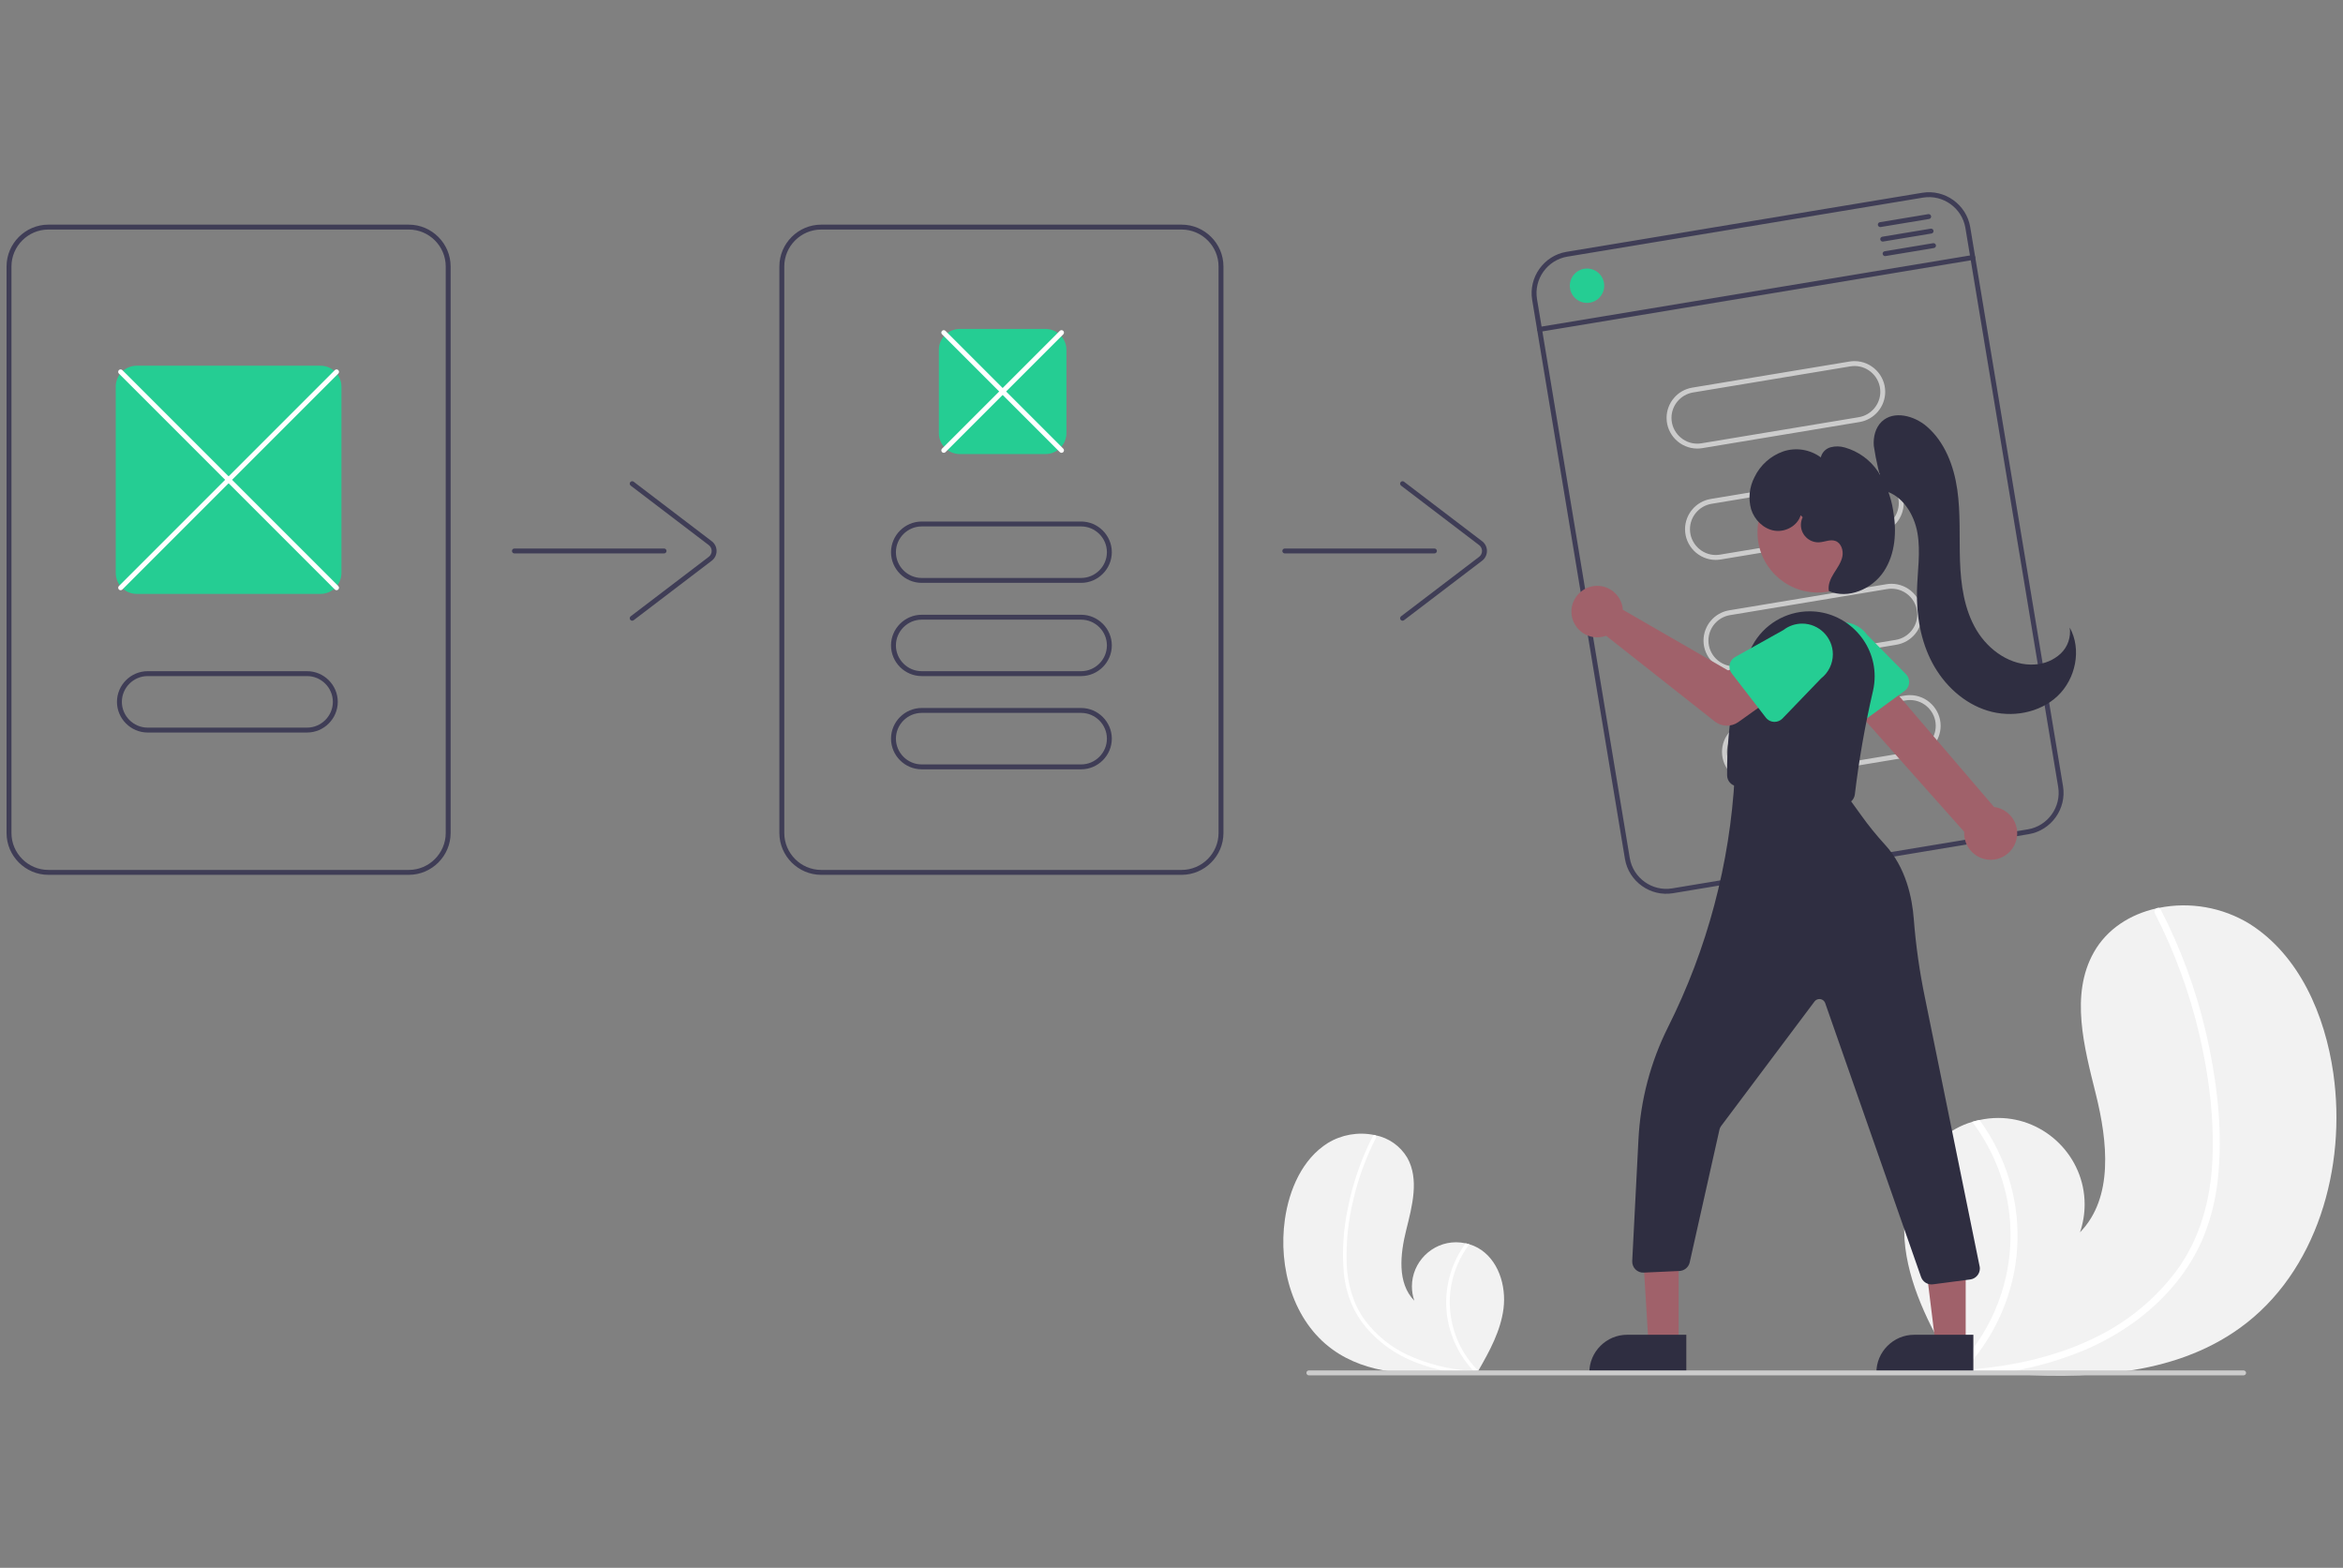 <?xml version="1.0" encoding="UTF-8" standalone="no"?>
<!DOCTYPE svg PUBLIC "-//W3C//DTD SVG 1.1//EN" "http://www.w3.org/Graphics/SVG/1.1/DTD/svg11.dtd">
<svg width="100%" height="100%" viewBox="0 0 955 639" version="1.1" xmlns="http://www.w3.org/2000/svg" xmlns:xlink="http://www.w3.org/1999/xlink" xml:space="preserve" xmlns:serif="http://www.serif.com/" style="fill-rule:evenodd;clip-rule:evenodd;stroke-linejoin:round;stroke-miterlimit:2;">
    <rect x="0" y="0" width="955" height="639" fill="#808080" stroke="none"/>
    <g transform="matrix(1,0,0,1,-122.5,-130.5)">
        <path d="M1035.5,671.742C1007.86,691.655 972.035,692.655 937.41,690.208C932.575,689.867 927.774,689.467 923.018,689.035C922.989,689.028 922.952,689.03 922.923,689.023C922.694,689.001 922.465,688.979 922.246,688.966C921.265,688.875 920.282,688.783 919.31,688.69L919.54,689.129L920.261,690.489C920.002,690.034 919.743,689.588 919.483,689.133C919.407,688.996 919.322,688.86 919.246,688.723C910.276,673.114 901.38,656.932 899.111,639.108C896.765,620.608 903.357,599.659 919.639,590.566C921.775,589.377 924.036,588.43 926.382,587.742C927.355,587.447 928.342,587.207 929.341,586.994C931.847,586.438 934.407,586.157 936.975,586.157C956.294,586.157 972.192,602.054 972.192,621.374C972.192,625.253 971.551,629.105 970.296,632.775C984.1,618.619 981.525,595.656 976.763,576.464C971.992,557.273 966.216,535.918 975.92,518.68C981.315,509.085 990.801,503.133 1001.45,500.735C1001.77,500.664 1002.1,500.594 1002.43,500.533C1015.11,497.964 1028.3,500.276 1039.35,507.003C1059.71,519.83 1070.16,544.151 1073.56,567.976C1079.02,606.314 1066.92,649.1 1035.5,671.742Z" style="fill:rgb(242,242,242);fill-rule:nonzero;"/>
    </g>
    <g transform="matrix(1,0,0,1,-122.5,-130.5)">
        <path d="M1026.57,610.285C1025.77,618.741 1023.74,627.036 1020.54,634.906C1017.6,641.871 1013.63,648.356 1008.76,654.146C998.83,666.097 985.693,675.082 971.427,681.068C960.518,685.536 949.089,688.607 937.41,690.208C932.575,689.867 927.774,689.467 923.018,689.035C922.989,689.028 922.952,689.03 922.923,689.023C922.694,689.001 922.465,688.979 922.246,688.966C921.265,688.875 920.282,688.783 919.31,688.69L919.54,689.129L920.261,690.489C920.002,690.034 919.743,689.588 919.483,689.133C919.407,688.996 919.322,688.86 919.246,688.723C936.997,671.037 945.088,645.784 940.919,621.075C938.767,608.975 933.786,597.552 926.382,587.742C927.355,587.447 928.342,587.207 929.341,586.994C932.155,590.841 934.623,594.93 936.717,599.212C944.229,614.48 946.627,631.769 943.553,648.505C940.695,663.65 933.574,677.671 923.028,688.911C923.952,688.846 924.884,688.771 925.797,688.688C943.081,687.223 960.329,683.508 976.006,675.897C989.405,669.549 1001.04,660.003 1009.88,648.101C1019.38,635.007 1023.56,619.257 1024.28,603.249C1025.04,586.112 1022.82,568.673 1018.91,552.006C1014.91,534.921 1008.84,518.387 1000.83,502.776C1000.46,502.045 1000.74,501.14 1001.45,500.735C1001.73,500.541 1002.09,500.468 1002.43,500.533C1002.76,500.622 1003.04,500.861 1003.18,501.18C1004.17,503.109 1005.14,505.039 1006.07,506.99C1013.84,523.244 1019.56,540.401 1023.1,558.065C1026.54,575.106 1028.37,592.932 1026.57,610.285Z" style="fill:white;fill-rule:nonzero;"/>
    </g>
    <g transform="matrix(1,0,0,1,-122.5,-130.5)">
        <path d="M665.656,680.541C679.776,690.713 698.074,691.223 715.761,689.974C718.231,689.799 720.683,689.595 723.113,689.374C723.127,689.371 723.147,689.372 723.162,689.368C723.278,689.357 723.395,689.346 723.507,689.339C724.008,689.292 724.51,689.246 725.007,689.198L724.89,689.422L724.521,690.117C724.654,689.884 724.786,689.657 724.918,689.424C724.957,689.354 725.001,689.285 725.04,689.215C729.622,681.242 734.166,672.975 735.325,663.871C736.523,654.42 733.156,643.719 724.839,639.074C723.748,638.467 722.593,637.983 721.395,637.632C720.897,637.481 720.393,637.358 719.883,637.25C718.603,636.965 717.295,636.822 715.983,636.822C706.115,636.822 697.994,644.943 697.994,654.812C697.994,656.793 698.321,658.761 698.962,660.635C691.911,653.405 693.226,641.674 695.659,631.871C698.096,622.068 701.046,611.159 696.089,602.354C693.252,597.579 688.503,594.24 683.05,593.187C682.883,593.151 682.716,593.115 682.549,593.084C676.072,591.772 669.332,592.953 663.687,596.389C653.289,602.941 647.948,615.365 646.215,627.535C643.422,647.119 649.602,668.975 665.656,680.541Z" style="fill:rgb(242,242,242);fill-rule:nonzero;"/>
    </g>
    <g transform="matrix(1,0,0,1,-122.5,-130.5)">
        <path d="M670.215,649.147C670.625,653.467 671.662,657.704 673.295,661.724C674.8,665.282 676.828,668.595 679.312,671.552C684.476,677.597 691.018,682.314 698.385,685.305C703.957,687.587 709.795,689.156 715.761,689.974C718.231,689.8 720.683,689.595 723.113,689.374C723.127,689.371 723.147,689.372 723.162,689.368C723.278,689.357 723.395,689.346 723.507,689.339C724.008,689.292 724.51,689.246 725.007,689.198L724.89,689.422L724.521,690.117C724.654,689.885 724.786,689.657 724.918,689.424C724.957,689.354 725.001,689.285 725.04,689.215C715.972,680.181 711.839,667.281 713.969,654.659C715.068,648.478 717.612,642.643 721.395,637.632C720.897,637.481 720.393,637.358 719.883,637.25C718.446,639.215 717.185,641.303 716.115,643.491C712.278,651.29 711.053,660.122 712.623,668.671C714.083,676.407 717.721,683.569 723.107,689.311C722.636,689.278 722.159,689.24 721.693,689.197C712.816,688.61 704.122,686.395 696.046,682.663C689.201,679.421 683.258,674.544 678.741,668.465C673.891,661.776 671.754,653.73 671.387,645.553C671.104,636.744 672.028,627.937 674.132,619.377C676.172,610.65 679.272,602.204 683.364,594.23C683.552,593.856 683.413,593.394 683.05,593.187C682.903,593.088 682.723,593.051 682.549,593.084C682.377,593.129 682.235,593.251 682.163,593.414C681.658,594.4 681.163,595.385 680.687,596.382C676.718,604.685 673.796,613.449 671.988,622.472C670.064,631.225 669.466,640.217 670.215,649.147Z" style="fill:white;fill-rule:nonzero;"/>
    </g>
    <g transform="matrix(1,0,0,1,-122.5,-130.5)">
        <path d="M289.174,222.062L142.174,222.062C132.853,222.075 125.187,229.741 125.174,239.062L125.174,470.062C125.187,479.383 132.853,487.048 142.174,487.062L289.174,487.062C298.495,487.048 306.161,479.382 306.174,470.062L306.174,239.062C306.161,229.741 298.495,222.075 289.174,222.062ZM304.174,470.062C304.164,478.287 297.399,485.052 289.174,485.062L142.174,485.062C133.949,485.052 127.184,478.287 127.174,470.062L127.174,239.062C127.184,230.837 133.949,224.072 142.174,224.062L289.174,224.062C297.399,224.072 304.164,230.837 304.174,239.062L304.174,470.062Z" style="fill:rgb(63,61,86);fill-rule:nonzero;"/>
    </g>
    <g transform="matrix(1,0,0,1,-122.5,-130.5)">
        <path d="M604.174,487.062L457.174,487.062C447.852,487.051 440.185,479.384 440.174,470.062L440.174,239.062C440.185,229.74 447.852,222.072 457.174,222.062L604.174,222.062C613.496,222.072 621.164,229.74 621.174,239.062L621.174,470.062C621.164,479.384 613.496,487.051 604.174,487.062ZM457.174,224.062C448.949,224.071 442.184,230.836 442.174,239.062L442.174,470.062C442.184,478.287 448.949,485.052 457.174,485.062L604.174,485.062C612.4,485.052 619.165,478.287 619.174,470.062L619.174,239.062C619.165,230.836 612.4,224.071 604.174,224.062L457.174,224.062Z" style="fill:rgb(63,61,86);fill-rule:nonzero;"/>
    </g>
    <g transform="matrix(1,0,0,1,-122.5,-130.5)">
        <path d="M393.174,356.062L332.174,356.062C331.626,356.062 331.174,355.61 331.174,355.062C331.174,354.513 331.626,354.062 332.174,354.062L393.174,354.062C393.723,354.062 394.174,354.513 394.174,355.062C394.174,355.61 393.723,356.062 393.174,356.062Z" style="fill:rgb(63,61,86);fill-rule:nonzero;"/>
    </g>
    <g transform="matrix(1,0,0,1,-122.5,-130.5)">
        <path d="M380.175,383.487C380.175,383.487 380.175,383.487 380.174,383.487C379.626,383.487 379.174,383.036 379.174,382.487C379.174,382.175 379.32,381.881 379.568,381.692L411.392,357.448C412.136,356.881 412.574,355.997 412.574,355.062C412.574,354.126 412.136,353.242 411.392,352.675L379.568,328.431C379.321,328.242 379.175,327.948 379.175,327.637C379.175,327.088 379.627,326.637 380.175,326.637C380.394,326.637 380.606,326.708 380.78,326.84L412.604,351.085C413.844,352.029 414.574,353.502 414.574,355.062C414.574,356.621 413.844,358.094 412.604,359.039L380.78,383.283C380.607,383.416 380.394,383.488 380.175,383.487Z" style="fill:rgb(63,61,86);fill-rule:nonzero;"/>
    </g>
    <g transform="matrix(1,0,0,1,-122.5,-130.5)">
        <path d="M707.174,356.062L646.174,356.062C645.626,356.062 645.174,355.61 645.174,355.062C645.174,354.513 645.626,354.062 646.174,354.062L707.174,354.062C707.723,354.062 708.174,354.513 708.174,355.062C708.174,355.61 707.723,356.062 707.174,356.062Z" style="fill:rgb(63,61,86);fill-rule:nonzero;"/>
    </g>
    <g transform="matrix(1,0,0,1,-122.5,-130.5)">
        <path d="M694.175,383.487C694.175,383.487 694.175,383.487 694.174,383.487C693.626,383.487 693.174,383.036 693.174,382.487C693.174,382.175 693.32,381.881 693.568,381.692L725.392,357.448C726.136,356.881 726.574,355.997 726.574,355.062C726.574,354.126 726.136,353.242 725.392,352.675L693.568,328.431C693.321,328.242 693.175,327.948 693.175,327.637C693.175,327.088 693.627,326.637 694.175,326.637C694.394,326.637 694.606,326.708 694.78,326.84L726.604,351.085C727.844,352.029 728.574,353.502 728.574,355.062C728.574,356.621 727.844,358.094 726.604,359.039L694.78,383.283C694.607,383.416 694.394,383.488 694.175,383.487Z" style="fill:rgb(63,61,86);fill-rule:nonzero;"/>
    </g>
    <g transform="matrix(1,0,0,1,-122.5,-130.5)">
        <path d="M548.674,315.562L513.674,315.562C509.013,315.556 505.18,311.723 505.174,307.062L505.174,273.062C505.18,268.401 509.013,264.567 513.674,264.562L548.674,264.562C553.335,264.567 557.169,268.401 557.174,273.062L557.174,307.062C557.169,311.723 553.335,315.556 548.674,315.562Z" style="fill:rgb(37,205,147);fill-rule:nonzero;"/>
    </g>
    <g transform="matrix(1,0,0,1,-122.5,-130.5)">
        <path d="M555.174,315.062C554.909,315.062 554.654,314.956 554.467,314.769L506.467,266.769C506.28,266.581 506.174,266.327 506.174,266.062C506.174,265.513 506.626,265.062 507.174,265.062C507.439,265.062 507.694,265.167 507.881,265.355L555.881,313.355C556.069,313.542 556.174,313.796 556.174,314.062C556.174,314.61 555.723,315.061 555.174,315.062L555.174,315.062Z" style="fill:white;fill-rule:nonzero;"/>
    </g>
    <g transform="matrix(1,0,0,1,-122.5,-130.5)">
        <path d="M507.174,315.062C506.626,315.061 506.175,314.61 506.175,314.062C506.175,313.797 506.28,313.542 506.467,313.355L554.467,265.355C554.655,265.167 554.909,265.062 555.174,265.062C555.723,265.062 556.174,265.513 556.174,266.062C556.174,266.327 556.069,266.581 555.881,266.769L507.881,314.769C507.694,314.956 507.439,315.062 507.174,315.062Z" style="fill:white;fill-rule:nonzero;"/>
    </g>
    <g transform="matrix(1,0,0,1,-122.5,-130.5)">
        <path d="M563.174,368.062L498.174,368.062C491.317,368.062 485.674,362.419 485.674,355.562C485.674,348.704 491.317,343.062 498.174,343.062L563.174,343.062C570.032,343.062 575.674,348.704 575.674,355.562C575.674,362.419 570.032,368.062 563.174,368.062ZM498.174,345.062C492.414,345.062 487.674,349.801 487.674,355.562C487.674,361.322 492.414,366.062 498.174,366.062L563.174,366.062C568.934,366.062 573.674,361.322 573.674,355.562C573.674,349.801 568.934,345.062 563.174,345.062L498.174,345.062Z" style="fill:rgb(63,61,86);fill-rule:nonzero;"/>
    </g>
    <g transform="matrix(1,0,0,1,-122.5,-130.5)">
        <path d="M563.174,406.062L498.174,406.062C491.317,406.062 485.674,400.419 485.674,393.562C485.674,386.704 491.317,381.062 498.174,381.062L563.174,381.062C570.032,381.062 575.674,386.704 575.674,393.562C575.674,400.419 570.032,406.062 563.174,406.062ZM498.174,383.062C492.414,383.062 487.674,387.801 487.674,393.562C487.674,399.322 492.414,404.062 498.174,404.062L563.174,404.062C568.934,404.062 573.674,399.322 573.674,393.562C573.674,387.801 568.934,383.062 563.174,383.062L498.174,383.062Z" style="fill:rgb(63,61,86);fill-rule:nonzero;"/>
    </g>
    <g transform="matrix(1,0,0,1,-122.5,-130.5)">
        <path d="M563.174,444.062L498.174,444.062C491.317,444.062 485.674,438.419 485.674,431.562C485.674,424.704 491.317,419.062 498.174,419.062L563.174,419.062C570.032,419.062 575.674,424.704 575.674,431.562C575.674,438.419 570.032,444.062 563.174,444.062ZM498.174,421.062C492.414,421.062 487.674,425.801 487.674,431.562C487.674,437.322 492.414,442.062 498.174,442.062L563.174,442.062C568.934,442.062 573.674,437.322 573.674,431.562C573.674,425.801 568.934,421.062 563.174,421.062L498.174,421.062Z" style="fill:rgb(63,61,86);fill-rule:nonzero;"/>
    </g>
    <g transform="matrix(1,0,0,1,-122.5,-130.5)">
        <path d="M906.006,209.069L760.989,233.137C751.796,234.676 745.489,243.494 747.002,252.691L784.823,480.574C786.362,489.767 795.18,496.074 804.377,494.561L949.393,470.493C958.586,468.954 964.894,460.137 963.381,450.939L925.56,223.057C924.021,213.864 915.203,207.556 906.006,209.069ZM961.408,451.267C962.744,459.382 957.178,467.164 949.066,468.52L804.049,492.588C795.934,493.925 788.153,488.359 786.796,480.246L748.975,252.364C747.638,244.248 753.205,236.467 761.317,235.11L906.333,211.042C914.449,209.706 922.23,215.272 923.587,223.384L961.408,451.267Z" style="fill:rgb(63,61,86);fill-rule:nonzero;"/>
    </g>
    <g transform="matrix(1,0,0,1,-122.5,-130.5)">
        <path d="M880.46,302.513L816.337,313.155C815.661,313.267 814.976,313.324 814.291,313.324C807.433,313.324 801.791,307.681 801.791,300.824C801.791,294.736 806.238,289.489 812.244,288.492L876.367,277.85C877.041,277.739 877.723,277.683 878.406,277.683C885.263,277.683 890.906,283.325 890.906,290.183C890.906,296.268 886.463,301.513 880.46,302.513ZM812.572,290.465C807.528,291.304 803.793,295.71 803.793,300.823C803.793,306.583 808.533,311.323 814.293,311.323C814.868,311.323 815.442,311.276 816.01,311.182L880.133,300.54C885.177,299.701 888.911,295.295 888.911,290.182C888.911,284.422 884.171,279.682 878.411,279.682C877.836,279.682 877.262,279.729 876.695,279.823L812.572,290.465Z" style="fill:rgb(204,204,204);fill-rule:nonzero;"/>
    </g>
    <g transform="matrix(1,0,0,1,-122.5,-130.5)">
        <path d="M887.992,347.892L823.869,358.534C823.19,358.647 822.503,358.704 821.815,358.704C814.957,358.704 809.315,353.061 809.315,346.204C809.315,340.113 813.766,334.865 819.776,333.872L883.898,323.229C884.575,323.117 885.259,323.061 885.945,323.061C892.802,323.061 898.445,328.703 898.445,335.561C898.445,341.649 893.997,346.895 887.992,347.892ZM820.103,335.845C815.06,336.684 811.327,341.09 811.327,346.202C811.327,351.962 816.067,356.702 821.827,356.702C822.401,356.702 822.975,356.655 823.541,356.561L887.664,345.919C892.707,345.08 896.44,340.674 896.44,335.561C896.44,329.801 891.7,325.061 885.94,325.061C885.366,325.061 884.793,325.109 884.226,325.202L820.103,335.845Z" style="fill:rgb(204,204,204);fill-rule:nonzero;"/>
    </g>
    <g transform="matrix(1,0,0,1,-122.5,-130.5)">
        <path d="M895.523,393.271L831.4,403.913C830.721,404.027 830.034,404.083 829.346,404.083C822.489,404.083 816.846,398.441 816.846,391.583C816.846,385.493 821.298,380.244 827.307,379.251L891.43,368.609C892.104,368.497 892.786,368.441 893.469,368.441C900.326,368.441 905.969,374.084 905.969,380.941C905.969,387.026 901.525,392.271 895.523,393.271ZM827.634,381.224C822.588,382.06 818.851,386.468 818.851,391.583C818.851,397.343 823.591,402.083 829.351,402.083C829.928,402.083 830.504,402.035 831.073,401.94L895.196,391.298C900.243,390.463 903.981,386.055 903.981,380.939C903.981,375.179 899.241,370.439 893.481,370.439C892.904,370.439 892.327,370.487 891.757,370.582L827.634,381.224Z" style="fill:rgb(204,204,204);fill-rule:nonzero;"/>
    </g>
    <g transform="matrix(1,0,0,1,-122.5,-130.5)">
        <path d="M903.054,438.651L838.932,449.293C838.255,449.405 837.571,449.461 836.885,449.461C830.028,449.461 824.385,443.819 824.385,436.961C824.385,430.873 828.833,425.627 834.838,424.63L898.961,413.988C899.635,413.876 900.317,413.82 901,413.82C907.858,413.82 913.5,419.463 913.5,426.32C913.5,432.406 909.057,437.651 903.054,438.651ZM835.166,426.603C830.121,427.44 826.385,431.848 826.385,436.961C826.385,442.722 831.125,447.461 836.885,447.461C837.461,447.461 838.036,447.414 838.604,447.32L902.727,436.678C907.771,435.839 911.505,431.433 911.505,426.32C911.505,420.559 906.766,415.82 901.005,415.82C900.43,415.82 899.856,415.867 899.289,415.961L835.166,426.603Z" style="fill:rgb(204,204,204);fill-rule:nonzero;"/>
    </g>
    <g transform="matrix(1,0,0,1,-122.5,-130.5)">
        <path d="M926.766,236.433L750.182,265.74C750.126,265.749 750.07,265.754 750.014,265.754C749.466,265.754 749.014,265.303 749.014,264.754C749.014,264.266 749.372,263.845 749.854,263.767L926.439,234.46C926.494,234.451 926.55,234.446 926.606,234.446C927.154,234.446 927.606,234.897 927.606,235.446C927.606,235.934 927.248,236.355 926.766,236.433Z" style="fill:rgb(63,61,86);fill-rule:nonzero;"/>
    </g>
    <g transform="matrix(1,0,0,1,2.674,78.338)">
        <circle cx="644.19" cy="38.114" r="7" style="fill:rgb(37,205,147);"/>
    </g>
    <g transform="matrix(1,0,0,1,-122.5,-130.5)">
        <path d="M908.793,219.757L889.063,223.032C889.01,223.04 888.957,223.045 888.903,223.045C888.354,223.045 887.903,222.593 887.903,222.045C887.903,221.559 888.257,221.14 888.736,221.059L908.466,217.784C908.519,217.775 908.573,217.771 908.626,217.771C909.175,217.771 909.626,218.223 909.626,218.771C909.626,219.257 909.272,219.676 908.793,219.757Z" style="fill:rgb(63,61,86);fill-rule:nonzero;"/>
    </g>
    <g transform="matrix(1,0,0,1,-122.5,-130.5)">
        <path d="M909.776,225.676L890.046,228.951C889.993,228.959 889.939,228.964 889.885,228.964C889.337,228.964 888.885,228.512 888.885,227.964C888.885,227.478 889.239,227.059 889.718,226.978L909.448,223.703C909.501,223.695 909.555,223.69 909.608,223.69C910.157,223.69 910.608,224.142 910.608,224.69C910.608,225.176 910.255,225.595 909.776,225.676L909.776,225.676Z" style="fill:rgb(63,61,86);fill-rule:nonzero;"/>
    </g>
    <g transform="matrix(1,0,0,1,-122.5,-130.5)">
        <path d="M910.758,231.595L891.028,234.87C890.973,234.879 890.917,234.884 890.861,234.884C890.312,234.884 889.861,234.432 889.861,233.884C889.861,233.396 890.219,232.975 890.7,232.897L910.431,229.622C910.486,229.613 910.542,229.608 910.598,229.608C911.146,229.608 911.598,230.06 911.598,230.608C911.598,231.096 911.24,231.517 910.758,231.595Z" style="fill:rgb(63,61,86);fill-rule:nonzero;"/>
    </g>
    <g transform="matrix(1,0,0,1,-122.5,-130.5)">
        <path d="M253.174,372.562L178.174,372.562C173.513,372.556 169.68,368.723 169.674,364.062L169.674,288.062C169.68,283.401 173.513,279.567 178.174,279.562L253.174,279.562C257.835,279.567 261.669,283.401 261.674,288.062L261.674,364.062C261.669,368.723 257.835,372.556 253.174,372.562Z" style="fill:rgb(37,205,147);fill-rule:nonzero;"/>
    </g>
    <g transform="matrix(1,0,0,1,-122.5,-130.5)">
        <path d="M247.674,429.062L182.674,429.062C175.817,429.062 170.174,423.419 170.174,416.562C170.174,409.704 175.817,404.062 182.674,404.062L247.674,404.062C254.532,404.062 260.174,409.704 260.174,416.562C260.174,423.419 254.532,429.062 247.674,429.062ZM182.674,406.062C176.914,406.062 172.174,410.801 172.174,416.562C172.174,422.322 176.914,427.062 182.674,427.062L247.674,427.062C253.434,427.062 258.174,422.322 258.174,416.562C258.174,410.801 253.434,406.062 247.674,406.062L182.674,406.062Z" style="fill:rgb(63,61,86);fill-rule:nonzero;"/>
    </g>
    <g transform="matrix(1,0,0,1,-122.5,-130.5)">
        <path d="M259.674,371.062C259.409,371.062 259.154,370.956 258.967,370.769L170.967,282.769C170.777,282.581 170.67,282.324 170.67,282.057C170.67,281.508 171.121,281.057 171.67,281.057C171.937,281.057 172.194,281.164 172.381,281.355L260.381,369.355C260.569,369.542 260.674,369.796 260.674,370.062C260.674,370.61 260.223,371.061 259.674,371.062L259.674,371.062Z" style="fill:white;fill-rule:nonzero;"/>
    </g>
    <g transform="matrix(1,0,0,1,-122.5,-130.5)">
        <path d="M171.674,371.062C171.126,371.062 170.674,370.61 170.674,370.062C170.674,369.797 170.78,369.542 170.967,369.355L258.967,281.355C259.155,281.164 259.411,281.057 259.679,281.057C260.227,281.057 260.679,281.509 260.679,282.057C260.679,282.324 260.572,282.581 260.381,282.769L172.381,370.769C172.194,370.956 171.94,371.062 171.674,371.062Z" style="fill:white;fill-rule:nonzero;"/>
    </g>
    <g transform="matrix(1,0,0,1,-122.5,-130.5)">
        <path d="M944.228,473.251C944.545,472.225 944.706,471.158 944.706,470.084C944.706,464.685 940.636,460.083 935.278,459.422L883.945,399.439L871.973,412.01L923.103,469.523C923.092,469.727 923.086,469.93 923.086,470.134C923.086,476.059 927.962,480.935 933.887,480.935C938.638,480.935 942.857,477.8 944.228,473.251L944.228,473.251Z" style="fill:rgb(160,97,106);fill-rule:nonzero;"/>
    </g>
    <g transform="matrix(1,0,0,1,-122.5,-130.5)">
        <path d="M898.815,412.075L880.466,425.486C879.695,426.049 878.765,426.353 877.811,426.353C876.142,426.353 874.604,425.424 873.828,423.947L863.283,403.892C861.745,401.762 860.917,399.201 860.917,396.575C860.917,389.719 866.559,384.077 873.415,384.077C877.4,384.077 881.155,385.984 883.506,389.202L899.365,405.283C900.194,406.125 900.66,407.261 900.66,408.442C900.66,409.877 899.974,411.229 898.815,412.075L898.815,412.075Z" style="fill:rgb(37,205,147);fill-rule:nonzero;"/>
    </g>
    <g transform="matrix(1,0,0,1,2.674,78.338)">
        <circle cx="738.233" cy="138.601" r="24.561" style="fill:rgb(160,97,106);"/>
    </g>
    <g transform="matrix(1,0,0,1,-122.5,-130.5)">
        <path d="M874.076,458.248C873.821,458.248 873.567,458.227 873.316,458.184L830.221,450.93C828.087,450.575 826.498,448.726 826.468,446.563C826.337,436.704 827.074,411.815 836.734,393.687C841.33,385.065 850.339,379.659 860.11,379.659C874.643,379.659 886.601,391.617 886.601,406.15C886.601,408.143 886.376,410.13 885.93,412.073C882.697,425.998 880.226,440.089 878.528,454.283C878.26,456.529 876.338,458.241 874.076,458.248L874.076,458.248Z" style="fill:rgb(47,46,65);fill-rule:nonzero;"/>
    </g>
    <g transform="matrix(1,0,0,1,-122.5,-130.5)">
        <path d="M783.723,377.377C783.845,377.916 783.925,378.465 783.962,379.017L826.919,403.799L837.361,397.788L848.492,412.36L831.042,424.798C828.154,426.855 824.227,426.76 821.443,424.564L777.147,389.618C775.98,390.05 774.747,390.271 773.503,390.271C767.744,390.271 763.006,385.532 763.006,379.774C763.006,374.015 767.744,369.276 773.503,369.276C778.36,369.276 782.613,372.648 783.723,377.377L783.723,377.377Z" style="fill:rgb(160,97,106);fill-rule:nonzero;"/>
    </g>
    <g transform="matrix(1,0,0,1,-122.5,-130.5)">
        <path d="M827.51,401.322C827.771,400.04 828.579,398.935 829.721,398.297L849.434,387.274C851.621,385.586 854.307,384.67 857.069,384.67C863.925,384.67 869.566,390.312 869.566,397.168C869.566,401.013 867.791,404.651 864.76,407.018L849.043,423.339C848.195,424.219 847.024,424.717 845.802,424.717C844.408,424.717 843.091,424.07 842.239,422.966L828.356,404.972C827.556,403.937 827.247,402.603 827.51,401.322Z" style="fill:rgb(37,205,147);fill-rule:nonzero;"/>
    </g>
    <g transform="matrix(1,0,0,1,2.674,78.338)">
        <path d="M681.537,469.689L669.277,469.689L666.391,422.554L681.539,422.401L681.537,469.689Z" style="fill:rgb(160,97,106);fill-rule:nonzero;"/>
    </g>
    <g transform="matrix(1,0,0,1,-122.5,-130.5)">
        <path d="M809.838,690.412L770.307,690.41L770.307,689.91C770.307,681.47 777.253,674.524 785.693,674.524L809.838,674.525L809.838,690.412Z" style="fill:rgb(47,46,65);fill-rule:nonzero;"/>
    </g>
    <g transform="matrix(1,0,0,1,2.674,78.338)">
        <path d="M798.537,469.689L786.277,469.689L780.445,422.401L798.539,422.401L798.537,469.689Z" style="fill:rgb(160,97,106);fill-rule:nonzero;"/>
    </g>
    <g transform="matrix(1,0,0,1,-122.5,-130.5)">
        <path d="M926.838,690.412L887.307,690.41L887.307,689.91C887.307,681.47 894.253,674.524 902.693,674.524L926.838,674.525L926.838,690.412Z" style="fill:rgb(47,46,65);fill-rule:nonzero;"/>
    </g>
    <g transform="matrix(1,0,0,1,-122.5,-130.5)">
        <path d="M909.773,654.006C907.865,654.001 906.157,652.79 905.52,650.992L866.451,539.365C866.1,538.365 865.151,537.691 864.091,537.691C863.304,537.691 862.563,538.062 862.091,538.691L823.98,589.505C823.684,589.902 823.474,590.356 823.365,590.84L811.221,645.019C810.776,646.992 809.055,648.435 807.035,648.53L792.49,649.191C791.222,649.256 789.985,648.774 789.094,647.869C788.201,646.969 787.727,645.733 787.791,644.467L790.327,595.014C791.127,579.017 795.25,563.36 802.431,549.043C818.395,517.209 827.632,482.425 829.566,446.865L829.596,446.311L874.349,453.431L881.067,462.733C884.064,466.93 887.312,470.942 890.791,474.749C899.347,484.025 901.915,496.431 902.563,505.205C903.401,515.988 904.927,526.706 907.134,537.294L929.328,646.355C929.43,646.736 929.482,647.128 929.482,647.522C929.482,649.772 927.795,651.693 925.564,651.984L910.349,653.969C910.158,653.993 909.966,654.006 909.773,654.006Z" style="fill:rgb(47,46,65);fill-rule:nonzero;"/>
    </g>
    <g transform="matrix(1,0,0,1,-122.5,-130.5)">
        <path d="M890.565,330.392C888.614,324.478 887.174,318.407 886.26,312.247C885.973,308.66 886.892,304.801 889.504,302.327C894.392,297.696 902.697,299.901 907.808,304.284C915.196,310.619 918.881,320.353 920.273,329.984C921.666,339.616 921.053,349.41 921.388,359.135C921.723,368.861 923.114,378.861 928.073,387.235C933.031,395.608 942.232,402.036 951.937,401.323C955.854,401.112 959.575,399.535 962.451,396.868C965.314,394.144 966.681,390.192 966.113,386.282C971.073,395.164 968.558,407.203 961.159,414.185C953.76,421.168 942.379,423.142 932.652,420.161C922.925,417.179 914.92,409.704 910.138,400.724C905.356,391.744 903.603,381.371 903.857,371.2C904.052,363.39 905.38,355.516 904.06,347.816C902.74,340.116 897.921,332.297 890.322,330.484L890.565,330.392Z" style="fill:rgb(47,46,65);fill-rule:nonzero;"/>
    </g>
    <g transform="matrix(1,0,0,1,-122.5,-130.5)">
        <path d="M856.438,340.516C855.143,344.844 850.187,347.513 845.729,346.781C841.271,346.049 837.605,342.378 836.25,338.068C835.026,333.667 835.527,328.961 837.652,324.917C840.016,320.022 844.235,316.265 849.369,314.48C854.555,312.762 860.266,313.674 864.658,316.923C865.127,314.946 866.633,313.371 868.587,312.814C870.522,312.293 872.565,312.323 874.484,312.901C880.012,314.476 884.806,317.964 888.006,322.738C891.167,327.499 893.258,332.89 894.135,338.536C895.644,347.005 895.087,356.259 890.331,363.426C885.575,370.594 875.844,374.826 867.95,371.409C867.458,368.892 868.624,366.358 869.973,364.178C871.322,361.997 872.921,359.873 873.439,357.362C873.957,354.851 872.964,351.779 870.535,350.958C868.462,350.257 866.253,351.392 864.07,351.529C863.922,351.539 863.774,351.543 863.626,351.543C859.74,351.543 856.542,348.345 856.542,344.459C856.542,343.371 856.793,342.297 857.274,341.322L856.438,340.516Z" style="fill:rgb(47,46,65);fill-rule:nonzero;"/>
    </g>
    <g transform="matrix(1,0,0,1,-122.5,-130.5)">
        <path d="M1036.99,691.062L655.989,691.062C655.441,691.062 654.989,690.61 654.989,690.062C654.989,689.513 655.441,689.062 655.989,689.062L1036.99,689.062C1037.54,689.062 1037.99,689.513 1037.99,690.062C1037.99,690.61 1037.54,691.062 1036.99,691.062Z" style="fill:rgb(204,204,204);fill-rule:nonzero;"/>
    </g>
</svg>
